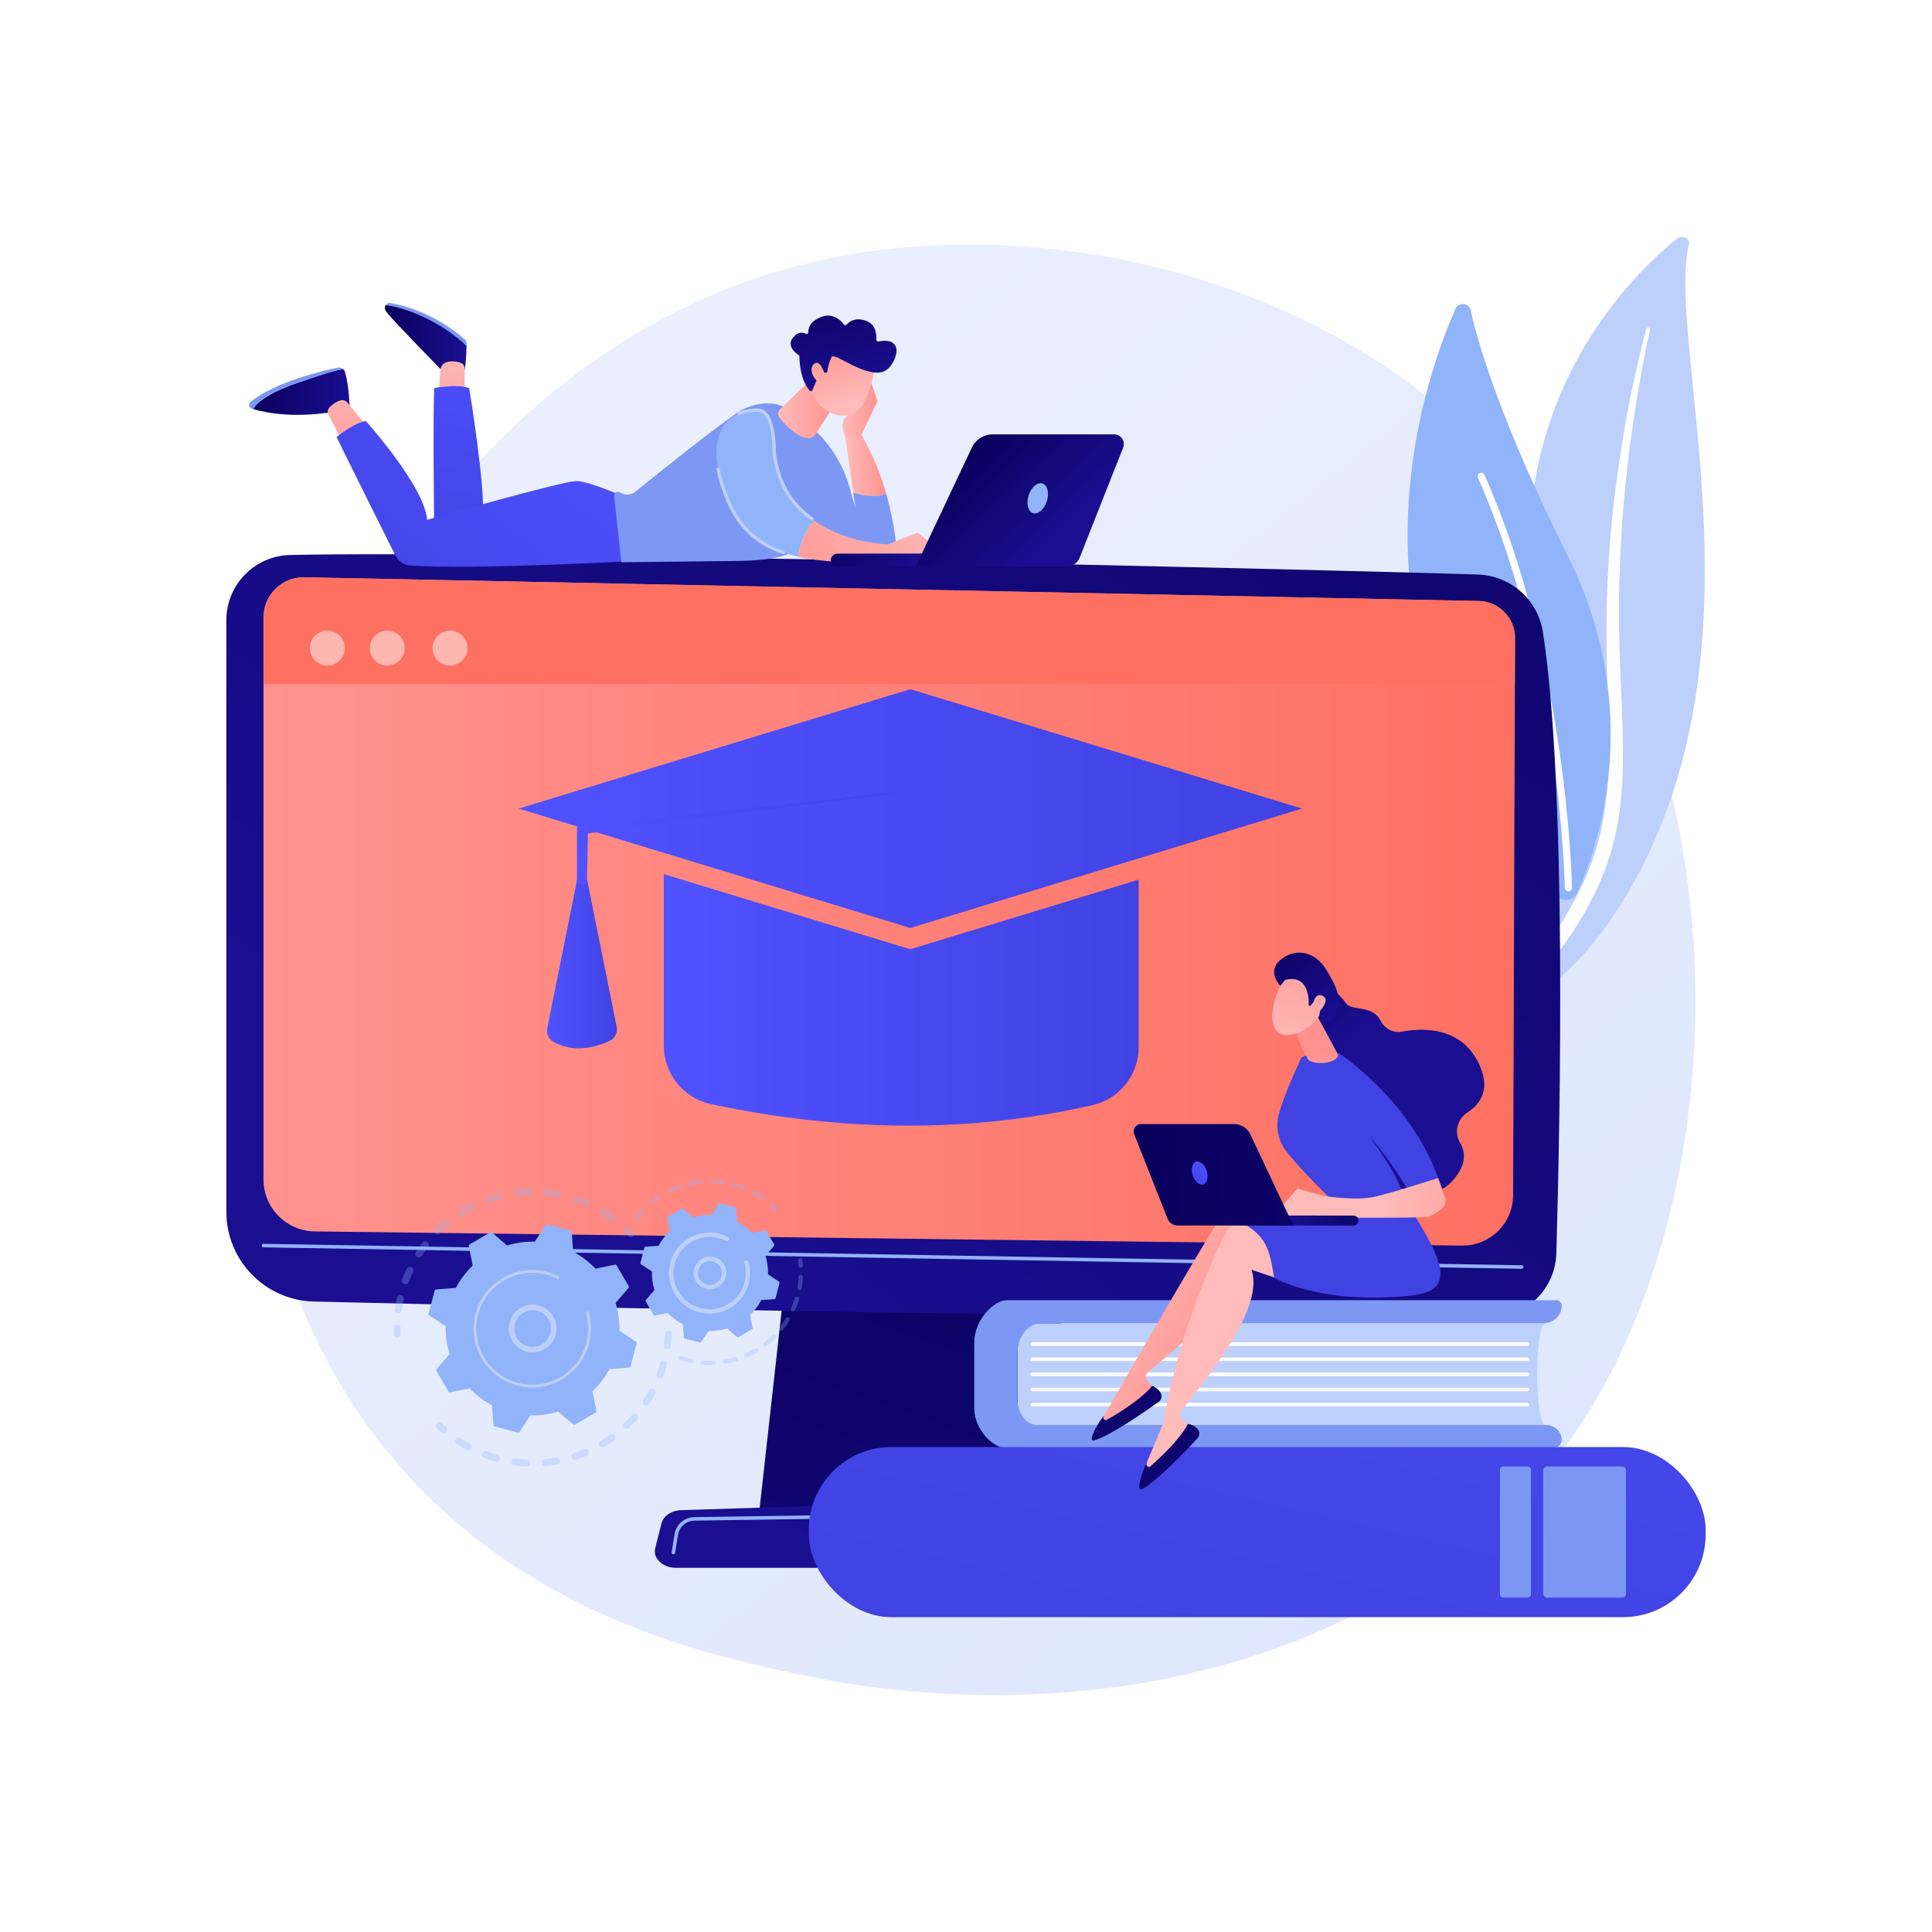 <?xml version="1.0" encoding="UTF-8"?> <svg xmlns="http://www.w3.org/2000/svg" xmlns:xlink="http://www.w3.org/1999/xlink" viewBox="0 0 500 500"> <defs> <style> .cls-1 { fill: url(#linear-gradient-38); } .cls-1, .cls-2, .cls-3, .cls-4, .cls-5, .cls-6, .cls-7, .cls-8, .cls-9, .cls-10, .cls-11, .cls-12, .cls-13, .cls-14, .cls-15, .cls-16, .cls-17, .cls-18, .cls-19, .cls-20, .cls-21, .cls-22, .cls-23, .cls-24, .cls-25, .cls-26, .cls-27, .cls-28, .cls-29, .cls-30, .cls-31, .cls-32, .cls-33, .cls-34, .cls-35, .cls-36, .cls-37, .cls-38, .cls-39, .cls-40, .cls-41, .cls-42, .cls-43, .cls-44, .cls-45, .cls-46, .cls-47, .cls-48 { stroke-width: 0px; } .cls-2 { fill: url(#linear-gradient-12); } .cls-3 { opacity: .49; } .cls-3, .cls-25, .cls-34 { fill: #fff; } .cls-4 { fill: url(#linear-gradient-17); } .cls-5 { fill: url(#linear-gradient-19); } .cls-6 { fill: url(#linear-gradient-33); } .cls-7 { fill: url(#linear-gradient); } .cls-8 { fill: url(#linear-gradient-21); } .cls-9 { fill: url(#linear-gradient-6); } .cls-10 { fill: #7d97f4; } .cls-11 { fill: #bdd0fb; } .cls-49 { isolation: isolate; } .cls-12 { fill: url(#linear-gradient-42); } .cls-13 { fill: url(#linear-gradient-15); } .cls-14 { fill: url(#linear-gradient-11); } .cls-15 { fill: url(#linear-gradient-5); } .cls-16 { fill: url(#linear-gradient-31); } .cls-17 { fill: url(#linear-gradient-34); } .cls-18 { fill: url(#linear-gradient-41); } .cls-19 { fill: url(#linear-gradient-40); } .cls-20 { fill: url(#linear-gradient-13); } .cls-21 { fill: url(#linear-gradient-23); } .cls-22 { fill: url(#linear-gradient-25); } .cls-23 { fill: url(#linear-gradient-16); } .cls-24 { fill: url(#linear-gradient-22); } .cls-26 { fill: url(#linear-gradient-35); } .cls-50 { opacity: .3; } .cls-27 { fill: url(#linear-gradient-32); } .cls-28 { fill: url(#linear-gradient-20); } .cls-29 { fill: url(#linear-gradient-14); } .cls-30 { fill: url(#linear-gradient-2); } .cls-31 { fill: url(#linear-gradient-7); } .cls-32 { fill: url(#linear-gradient-39); } .cls-33 { fill: url(#linear-gradient-3); } .cls-34 { mix-blend-mode: soft-light; } .cls-35 { fill: url(#linear-gradient-9); } .cls-36 { fill: url(#linear-gradient-27); } .cls-37 { fill: url(#linear-gradient-36); } .cls-38 { fill: url(#linear-gradient-8); } .cls-39 { fill: url(#linear-gradient-24); } .cls-40 { fill: url(#linear-gradient-26); } .cls-41 { fill: url(#linear-gradient-18); } .cls-42 { fill: url(#linear-gradient-30); } .cls-43 { fill: url(#linear-gradient-29); } .cls-44 { fill: #91b3fa; } .cls-45 { fill: url(#linear-gradient-28); } .cls-46 { fill: url(#linear-gradient-10); } .cls-47 { fill: url(#linear-gradient-4); } .cls-48 { fill: url(#linear-gradient-37); } </style> <linearGradient id="linear-gradient" x1="487.35" y1="549.47" x2="153.32" y2="134.64" gradientUnits="userSpaceOnUse"> <stop offset="0" stop-color="#dae3fe"></stop> <stop offset="1" stop-color="#e9effd"></stop> </linearGradient> <linearGradient id="linear-gradient-2" x1="268.62" y1="286.8" x2="161.45" y2="591.68" gradientUnits="userSpaceOnUse"> <stop offset="0" stop-color="#09005d"></stop> <stop offset="1" stop-color="#1a0f91"></stop> </linearGradient> <linearGradient id="linear-gradient-3" x1="425.58" y1="-26.09" x2="163.2" y2="335.15" xlink:href="#linear-gradient-2"></linearGradient> <linearGradient id="linear-gradient-4" x1="68.19" y1="235.87" x2="392.08" y2="235.87" gradientUnits="userSpaceOnUse"> <stop offset="0" stop-color="#ff928e"></stop> <stop offset="1" stop-color="#fe7062"></stop> </linearGradient> <linearGradient id="linear-gradient-5" x1="297.87" y1="252.04" x2="233.19" y2="412.8" xlink:href="#linear-gradient-2"></linearGradient> <linearGradient id="linear-gradient-6" x1="282.85" y1="-30.45" x2="244.05" y2="115.52" xlink:href="#linear-gradient-4"></linearGradient> <linearGradient id="linear-gradient-7" x1="377.49" y1="169.6" x2="317.82" y2="429.35" gradientTransform="translate(650.74 793) rotate(-180)" gradientUnits="userSpaceOnUse"> <stop offset="0" stop-color="#4f52ff"></stop> <stop offset="1" stop-color="#4042e2"></stop> </linearGradient> <linearGradient id="linear-gradient-8" x1="11665.11" y1="324.72" x2="11620.36" y2="350.26" gradientTransform="translate(11944.03) rotate(-180) scale(1 -1)" gradientUnits="userSpaceOnUse"> <stop offset="0" stop-color="#febbba"></stop> <stop offset="1" stop-color="#ff928e"></stop> </linearGradient> <linearGradient id="linear-gradient-9" x1="-5075.98" y1="-3540.91" x2="-5079.42" y2="-3488.24" gradientTransform="translate(6402.2 1288.35) rotate(-26.18)" xlink:href="#linear-gradient-2"></linearGradient> <linearGradient id="linear-gradient-10" x1="11660.78" y1="331.09" x2="11813.89" y2="235.25" xlink:href="#linear-gradient-8"></linearGradient> <linearGradient id="linear-gradient-11" x1="-3995.75" y1="-5012.62" x2="-3999.19" y2="-4959.95" gradientTransform="translate(6523.47 1868.26) rotate(-37.86)" xlink:href="#linear-gradient-2"></linearGradient> <linearGradient id="linear-gradient-12" x1="3326.95" y1="1664.46" x2="3371.29" y2="1529.57" gradientTransform="translate(4112.33) rotate(-180) scale(1 -1)" xlink:href="#linear-gradient-7"></linearGradient> <linearGradient id="linear-gradient-13" x1="-8520.94" y1="-261" x2="-8504.76" y2="-220.4" gradientTransform="translate(8456.5 -2315.01) rotate(-19.17)" xlink:href="#linear-gradient-2"></linearGradient> <linearGradient id="linear-gradient-14" x1="437.58" y1="144.24" x2="386.77" y2="232.93" gradientTransform="matrix(1,0,0,1,0,0)" xlink:href="#linear-gradient-7"></linearGradient> <linearGradient id="linear-gradient-15" x1="-6400.27" y1="310" x2="-6355.7" y2="310" gradientTransform="translate(6757.57)" xlink:href="#linear-gradient-8"></linearGradient> <linearGradient id="linear-gradient-16" x1="-8196.04" y1="-285.46" x2="-8193.86" y2="-301.4" gradientTransform="translate(8534.34 -14.24) rotate(-4.11)" xlink:href="#linear-gradient-8"></linearGradient> <linearGradient id="linear-gradient-17" x1="-9943.01" y1="-2064.16" x2="-9922.5" y2="-2100.68" gradientTransform="translate(10473.7 -245.28) rotate(-14.66)" xlink:href="#linear-gradient-8"></linearGradient> <linearGradient id="linear-gradient-18" x1="-9938.6" y1="-2095.96" x2="-9928.34" y2="-2070.23" gradientTransform="translate(10473.7 -245.28) rotate(-14.66)" xlink:href="#linear-gradient-2"></linearGradient> <linearGradient id="linear-gradient-19" x1="-9938.65" y1="-2061.71" x2="-9918.13" y2="-2098.22" gradientTransform="translate(10473.7 -245.28) rotate(-14.66)" xlink:href="#linear-gradient-8"></linearGradient> <linearGradient id="linear-gradient-20" x1="-6452.23" y1="127.14" x2="-6475.55" y2="133.53" gradientTransform="translate(6793.46 -136.25) rotate(-2.83)" xlink:href="#linear-gradient-2"></linearGradient> <linearGradient id="linear-gradient-21" x1="5088.27" y1="305.73" x2="5298" y2="288.09" gradientTransform="translate(-4793.54)" xlink:href="#linear-gradient-2"></linearGradient> <linearGradient id="linear-gradient-22" x1="-6443.88" y1="298.78" x2="-6451.39" y2="310.08" gradientTransform="translate(6757.57)" xlink:href="#linear-gradient-7"></linearGradient> <linearGradient id="linear-gradient-23" x1="99.59" y1="87.72" x2="120.75" y2="87.72" xlink:href="#linear-gradient-2"></linearGradient> <linearGradient id="linear-gradient-24" x1="115.24" y1="88.16" x2="120.76" y2="125.95" gradientTransform="matrix(1,0,0,1,0,0)" xlink:href="#linear-gradient-8"></linearGradient> <linearGradient id="linear-gradient-25" x1="65.54" y1="101.42" x2="90.49" y2="101.42" xlink:href="#linear-gradient-2"></linearGradient> <linearGradient id="linear-gradient-26" x1="87.4" y1="92.22" x2="92.93" y2="130.02" gradientTransform="matrix(1,0,0,1,0,0)" xlink:href="#linear-gradient-8"></linearGradient> <linearGradient id="linear-gradient-27" x1="127.05" y1="70.12" x2="111.64" y2="156.76" gradientTransform="matrix(1,0,0,1,0,0)" xlink:href="#linear-gradient-7"></linearGradient> <linearGradient id="linear-gradient-28" x1="151.35" y1="97.5" x2="94.07" y2="167.72" gradientTransform="matrix(1,0,0,1,0,0)" xlink:href="#linear-gradient-7"></linearGradient> <linearGradient id="linear-gradient-29" x1="218.04" y1="105.96" x2="227.09" y2="105.96" gradientTransform="matrix(1,0,0,1,0,0)" xlink:href="#linear-gradient-8"></linearGradient> <linearGradient id="linear-gradient-30" x1="218.78" y1="120.44" x2="229.34" y2="120.44" gradientTransform="matrix(1,0,0,1,0,0)" xlink:href="#linear-gradient-8"></linearGradient> <linearGradient id="linear-gradient-31" x1="201.36" y1="105.2" x2="216.04" y2="105.2" gradientTransform="matrix(1,0,0,1,0,0)" xlink:href="#linear-gradient-8"></linearGradient> <linearGradient id="linear-gradient-32" x1="248.44" y1="134.51" x2="209.08" y2="167.21" gradientTransform="matrix(1,0,0,1,0,0)" xlink:href="#linear-gradient-8"></linearGradient> <linearGradient id="linear-gradient-33" x1="220.02" y1="104.29" x2="214.78" y2="87.02" gradientTransform="matrix(1,0,0,1,0,0)" xlink:href="#linear-gradient-8"></linearGradient> <linearGradient id="linear-gradient-34" x1="215.3" y1="72.57" x2="220.16" y2="100.34" xlink:href="#linear-gradient-2"></linearGradient> <linearGradient id="linear-gradient-35" x1="214.6" y1="105.93" x2="209.36" y2="88.66" gradientTransform="matrix(1,0,0,1,0,0)" xlink:href="#linear-gradient-8"></linearGradient> <linearGradient id="linear-gradient-36" x1="240.01" y1="124.37" x2="200.65" y2="157.08" gradientTransform="matrix(1,0,0,1,0,0)" xlink:href="#linear-gradient-8"></linearGradient> <linearGradient id="linear-gradient-37" x1="-9277.86" y1="-185.66" x2="-9308.25" y2="-177.33" gradientTransform="translate(-9065.68 -136.25) rotate(-177.17) scale(1 -1)" xlink:href="#linear-gradient-2"></linearGradient> <linearGradient id="linear-gradient-38" x1="-9281.14" y1="117" x2="-9302.71" y2="139.8" gradientTransform="translate(-9029.79) rotate(-180) scale(1 -1)" xlink:href="#linear-gradient-2"></linearGradient> <linearGradient id="linear-gradient-39" x1="134.23" y1="209.26" x2="336.97" y2="209.26" gradientTransform="matrix(1,0,0,1,0,0)" xlink:href="#linear-gradient-7"></linearGradient> <linearGradient id="linear-gradient-40" x1="171.8" y1="258.77" x2="294.7" y2="258.77" gradientTransform="matrix(1,0,0,1,0,0)" xlink:href="#linear-gradient-7"></linearGradient> <linearGradient id="linear-gradient-41" x1="141.56" y1="246.27" x2="159.67" y2="246.27" gradientTransform="matrix(1,0,0,1,0,0)" xlink:href="#linear-gradient-7"></linearGradient> <linearGradient id="linear-gradient-42" x1="149.34" y1="216.75" x2="235.6" y2="216.75" gradientTransform="matrix(1,0,0,1,0,0)" xlink:href="#linear-gradient-7"></linearGradient> </defs> <g class="cls-49"> <g id="Background"> <rect class="cls-25" width="500" height="500"></rect> </g> <g id="Illustration"> <g> <path class="cls-7" d="m395.46,385.88c-7.67,8.08-14.93,13.29-20.67,17.4-67.42,48.38-147.2,34.27-164.15,30.83-25.04-5.09-73.43-14.91-108.42-56.06-52.94-62.25-44.69-160.33-3.63-225.07,7.51-11.84,47.18-77.57,127.82-88.11,48.8-6.38,105.69,6.49,146.88,41,86.47,72.45,80.32,218.8,22.17,280.01Z"></path> <g> <path class="cls-11" d="m437.08,63.22c.36-1.51-1.77-2.52-3.08-1.46-13.24,10.73-45.04,42.88-37.11,99.05,9.94,70.48-7.06,96.19-28.22,111.88,0,0,29.06-7.38,47.35-33.47,44.89-64.07,14.74-149.09,21.06-175.99Z"></path> <path class="cls-34" d="m427.01,85.23c-1.66,7.85-3.13,15.72-4.27,23.62-1.19,7.9-2.1,15.82-2.72,23.76-.59,7.94-1,15.89-1.03,23.84-.07,7.95.27,15.9.63,23.87.31,7.97.68,16,.1,24.09-.57,8.07-2.27,16.21-5.64,23.85-.84,1.9-1.73,3.8-2.74,5.63-.97,1.85-2.03,3.66-3.13,5.46-2.22,3.58-4.72,7.04-7.51,10.33-5.59,6.56-12.34,12.38-19.77,17.3-.78.52-1.9.39-2.5-.28-.59-.66-.46-1.61.29-2.13h0c1.77-1.25,3.52-2.5,5.2-3.82.85-.65,1.67-1.33,2.5-2,.8-.69,1.63-1.36,2.41-2.07,3.16-2.81,6.08-5.81,8.73-8.97,5.33-6.31,9.61-13.34,12.84-20.62,1.57-3.66,2.83-7.41,3.74-11.24.91-3.83,1.49-7.72,1.81-11.64.64-7.85.35-15.8.1-23.78-.23-7.98-.41-15.99-.2-24.01.09-4.01.27-8.01.53-12.01.12-2,.28-4,.43-5.99.18-2,.37-3.99.58-5.98.86-7.97,2-15.92,3.43-23.82,1.47-7.9,3.19-15.76,5.25-23.55.06-.22.32-.36.57-.31.25.05.41.26.36.48Z"></path> </g> <g> <path class="cls-44" d="m402.79,231.91c1.62,1.72,4.48,1.23,5.45-.93,5.39-11.89,17.58-46.9-2.56-87.22-17-34.05-22.99-54.14-25.07-63.44-.44-1.97-3.14-2.23-3.95-.38-8.98,20.35-32.69,89.58,26.12,151.98Z"></path> <path class="cls-34" d="m405.74,230.66c.06.01.12.02.18.01.51,0,.92-.43.91-.94,0-.58-1.13-58.39-22.64-106.81-.21-.47-.75-.68-1.22-.47-.47.21-.68.75-.47,1.22,21.34,48.07,22.47,105.51,22.48,106.08,0,.45.33.82.76.9Z"></path> </g> <g> <g> <polygon class="cls-30" points="203.85 325.22 196.4 392.07 282.88 392.07 271.61 325.22 203.85 325.22"></polygon> <path class="cls-33" d="m58.58,160.51v153.11c0,12.6,10.04,22.89,22.63,23.22,55.92,1.44,251.51,4.94,304.74,4.15,9.15-.13,16.56-7.46,16.83-16.6,1.03-35.57,2.69-121.1-3.48-160.81-1.3-8.36-8.36-14.62-16.82-14.89-46.86-1.5-254.19-6.26-307.4-5.06-9.18.21-16.5,7.7-16.5,16.88Z"></path> <path class="cls-47" d="m68.19,159.77v145.46c0,7.35,5.9,13.35,13.26,13.46l296.85,3.67c7.29.11,13.27-5.76,13.29-13.05l.5-144.16c.02-5.21-4.13-9.48-9.35-9.61l-303.92-6.14c-5.83-.14-10.63,4.54-10.63,10.37Z"></path> <path class="cls-44" d="m393.82,328.36h0l-325.63-5.55c-.25,0-.45-.21-.45-.46,0-.25.21-.45.46-.45h0l325.63,5.55c.25,0,.45.21.45.46,0,.25-.21.45-.46.45Z"></path> <path class="cls-15" d="m301.5,405.75h-126.57c-3.44,0-6.02-2.45-5.36-5.08l1.62-6.42c.49-1.93,2.61-3.35,5.14-3.43l122.02-3.81c2.64-.08,4.97,1.32,5.55,3.32l2.93,10.23c.76,2.66-1.83,5.18-5.33,5.18Z"></path> <path class="cls-25" d="m243.07,392.6c-.25,0-.45-.2-.46-.45,0-.25.2-.46.45-.46l5.23-.08c.25,0,.46.2.46.45,0,.25-.2.46-.45.46l-5.23.08h0Z"></path> <path class="cls-44" d="m174.27,402.25s-.05,0-.07,0c-.25-.04-.42-.27-.38-.52l.75-4.67c.4-2.53,2.56-4.4,5.12-4.43l55.46-.81c.23,0,.46.2.46.45,0,.25-.2.46-.45.46l-55.46.81c-2.12.03-3.9,1.57-4.23,3.67l-.75,4.67c-.04.22-.23.38-.45.38Z"></path> <path class="cls-9" d="m392.04,177.03l.04-11.88c.02-5.21-4.13-9.48-9.35-9.61l-303.86-6.14c-5.83-.14-10.57,4.54-10.57,10.37v17.26h323.73Z"></path> </g> <g> <circle class="cls-3" cx="84.72" cy="167.73" r="4.52"></circle> <circle class="cls-3" cx="100.23" cy="167.73" r="4.52"></circle> <circle class="cls-3" cx="116.46" cy="167.73" r="4.52"></circle> </g> </g> <g> <g> <g> <path class="cls-11" d="m400.03,368.81h-136.68s0-26.35,0-26.35h136.68c-2.93,0-2.93,26.35,0,26.35Z"></path> <path class="cls-10" d="m263.34,362.21v-12.06c0-4.25,2.7-7.7,6.03-7.7h130.07c2.62,0,4.74-2.05,4.74-4.57,0-.77-.65-1.39-1.44-1.39h-142.16c-3.26,0-8.44,4.94-8.44,11.03v16.84c0,5.74,5.03,10.4,8.1,10.4h141.75c1.21,0,2.19-.94,2.19-2.11,0-2.13-1.79-3.85-4-3.85h-131.69c-2.85,0-5.17-2.95-5.17-6.59Z"></path> </g> <path class="cls-25" d="m395.3,348.32h-128.16c-.26,0-.46-.21-.46-.46s.21-.46.46-.46h128.16c.26,0,.46.21.46.46s-.21.46-.46.46Z"></path> <path class="cls-25" d="m395.3,352.23h-128.16c-.26,0-.46-.21-.46-.46s.21-.46.46-.46h128.16c.26,0,.46.21.46.46s-.21.46-.46.46Z"></path> <path class="cls-25" d="m395.3,356.15h-128.16c-.26,0-.46-.21-.46-.46s.21-.46.46-.46h128.16c.26,0,.46.21.46.46s-.21.46-.46.46Z"></path> <path class="cls-25" d="m395.3,360.06h-128.16c-.26,0-.46-.21-.46-.46s.21-.46.46-.46h128.16c.26,0,.46.21.46.46s-.21.46-.46.46Z"></path> <path class="cls-25" d="m395.3,363.97h-128.16c-.26,0-.46-.21-.46-.46s.21-.46.46-.46h128.16c.26,0,.46.21.46.46s-.21.46-.46.46Z"></path> </g> <g> <rect class="cls-31" x="209.32" y="374.48" width="232.1" height="44.03" rx="21.39" ry="21.39" transform="translate(650.74 793) rotate(180)"></rect> <rect class="cls-10" x="399.37" y="379.54" width="21.43" height="33.91" rx=".98" ry=".98"></rect> <rect class="cls-10" x="388.18" y="379.54" width="8.04" height="33.91" rx=".79" ry=".79"></rect> </g> </g> <g> <path class="cls-38" d="m285.72,366.36c.05-.02,28.44-49.73,32.27-54.4.65-.79,1.64-1.19,2.65-1.07l7.92.94,9.31,20.13-15.51-9.03c1.53,10.61-18.38,26.38-25.22,32.13-.69.58-.75,1.63-.12,2.29l2.73,2.85c-4.48,4.54-9.64,7.45-15.48,8.8l1.44-2.65Z"></path> <path class="cls-35" d="m298.18,358.67s1.74.56,2.33,2.11c.28.74-.02,1.58-.67,2.04-2.87,2.05-12.32,8.68-16.68,9.98-.36.11-.7-.22-.62-.58.22-1.01.95-3.04,3.28-6l-.21.42c-.26.54.32,1.09.84.8,2.92-1.65,8.86-5.25,11.73-8.78Z"></path> <path class="cls-46" d="m296.77,378.56s4.31-10.29,4.35-10.32c3.9-23.77,13.43-44.13,16.24-49.49.47-.9,1.37-1.5,2.38-1.58l7.95-.68,13.19,17.83-17.01-5.71c3.65,10.08-12.67,29.55-18.19,36.57-.56.71-.4,1.75.34,2.26l3.25,2.24c-3.47,5.35-7.94,9.25-13.37,11.75l.87-2.89Z"></path> <path class="cls-14" d="m307.42,368.51s1.82.2,2.71,1.6c.43.67.3,1.55-.24,2.14-2.39,2.59-10.31,11-14.32,13.15-.33.18-.73-.07-.72-.44.01-1.04.31-3.17,2-6.54l-.12.46c-.15.58.53,1.01.98.61,2.52-2.2,7.61-6.94,9.71-10.97Z"></path> <path class="cls-2" d="m364.91,312.74s7.19,10.7,7.78,15.58c.59,4.88-1.99,6.57-9.52,7.19-22.4,1.85-33.44-4.86-33.44-4.86-1.53-9.77-2.62-12.25-15.42-17.57,0,0,16.19,1.29,19.44.02,3.26-1.26,31.15-.36,31.15-.36Z"></path> <g> <path class="cls-20" d="m333.21,257.75s7.37-8.72,15.2,1.98c1.42,1.94,6.87.34,8.86,4.39,1.03,2.09,3.26,3.28,5.55,2.86,5.71-1.05,15.06-1.14,19.67,7.81,3.52,6.84.8,10.84-2.72,13.12-2.58,1.68-3.51,5.08-1.94,7.73,1.5,2.55,1.78,5.99-2.09,10.14-8.67,9.3-25.84-5.9-25.84-5.9l-13.63-32.21-3.05-9.91Z"></path> <path class="cls-29" d="m345.46,311.32s-8.37-7.97-12.5-13.26c-2.23-2.85-2.93-6.61-1.9-10.09,1.88-6.34,5.23-12.91,5.53-13.93.47-1.57,9.86-1.5,9.86-1.5,0,0,18.48,11.99,25.74,32.31l-8.15,2.54s-4.82-8.09-9.59-13.24c0,0,8.25,10.9,8.54,15.36l-17.53,1.81Z"></path> <path class="cls-13" d="m329.51,314.47l6.29-6.85,7.27,1.96s8.47,1.31,13.32,0l4.85-1.31,10.96-3.41,1.72,4.86c.44,1.23,0,2.61-1.07,3.36-.95.67-2.06,1.41-2.77,1.72-1.44.63-33.24.2-33.24.2l-7.33-.54Z"></path> <path class="cls-23" d="m340,261.26l6.31,11.74c-.42,2.56-6.87,2.63-7.87,1.1-.1-.16-.16-.34-.2-.52l-3.78-7.84c-.16-.76,1.93-3.34,2.62-3.71l2.51-1.34c.97-.51-3.06-.55.4.56Z"></path> <g> <path class="cls-4" d="m333.82,252.11s-3.19,2.46-4.28,8.28c-1.08,5.83,1.37,7.74,3.74,7.47,2.38-.27,5.79-1.22,8.53-5.52,2.75-4.3-3.8-13.26-8-10.24Z"></path> <path class="cls-41" d="m338.66,260.22s.72-8.3-6.03-6.63l-1.29,1.52s-3.57-3.56-.04-6.63c3.53-3.07,8.7-2.65,11.86,2.36,3.15,5.01,4.4,8.59,2.22,11.95-2.19,3.36-4.14.71-4.14.71,0,0,.92-2.85-.05-3.99-.98-1.14-2.03.82-2.03.82l-.48-.11Z"></path> <path class="cls-5" d="m339.64,260.87s.35-4.27,2.58-3.19c2.23,1.08-.54,4-1.66,5l-.92-1.82Z"></path> </g> </g> <g> <path class="cls-28" d="m350.34,317.18s-.04,0-.07,0l-28.94-.03c-.72,0-1.29-.58-1.29-1.3,0-.72.58-1.31,1.3-1.29l28.94.03c.72,0,1.29.58,1.29,1.3,0,.69-.55,1.26-1.23,1.29Z"></path> <path class="cls-8" d="m295.31,290.9h24.1c1.78,0,3.4,1.03,4.16,2.63l11.14,23.63h-29.95c-1.15,0-2.18-.7-2.6-1.77l-8.64-21.86c-.5-1.26.43-2.63,1.79-2.63Z"></path> <path class="cls-24" d="m312.29,303.01c.52,1.62.14,3.2-.86,3.52-1,.32-2.23-.73-2.75-2.36-.52-1.62-.14-3.2.86-3.52,1-.32,2.23.73,2.75,2.36Z"></path> </g> </g> <g> <g> <path class="cls-10" d="m120.75,89.53c0-.2.01-.37.02-.53.01-.44-.16-.86-.49-1.15-1.91-1.72-9.06-7.6-19.17-9.43-.54-.1-1.02.15-1.28.54.84.1,1.97.32,3.49.72,5,1.31,12.26,4.81,17.43,9.86Z"></path> <path class="cls-21" d="m103.31,79.67c-1.52-.4-2.65-.61-3.49-.72-.27.39-.32.93-.03,1.4.16.27.37.56.61.87,1.58,1.98,14.37,15.1,14.37,15.1,0,0,4.06.5,5.3-.22.4-.23.6-4.45.68-6.57-5.17-5.05-12.44-8.54-17.43-9.86Z"></path> </g> <path class="cls-39" d="m120.26,103.16v-7.81c0-.66-.42-1.26-1.05-1.46-.97-.31-2.46-.6-3.82-.09-.8.3-1.33,1.05-1.4,1.9l-.58,7.3,6.85.17Z"></path> <g> <path class="cls-22" d="m89.27,96.24c-.09-.31-.27-.57-.51-.76-1.64.32-5.06,1.23-12.05,3.7-8.11,2.86-10.49,5.37-11.17,6.7,3.48,1.02,11.38,2.57,22.71.36l2.24-1.05s-.16-5.46-1.22-8.95Z"></path> <path class="cls-10" d="m76.71,99.18c7-2.47,10.41-3.37,12.05-3.7-.36-.3-.85-.44-1.34-.34-4.03.84-16.2,3.7-22.57,8.86-.64.52-.45,1.53.33,1.77.11.03.23.07.35.1.68-1.34,3.06-3.84,11.17-6.7Z"></path> </g> <path class="cls-40" d="m94.68,109.91l-4.77-5.71c-.46-.56-1.22-.78-1.91-.55-.76.25-1.78.77-2.76,1.83-.46.5-.55,1.23-.24,1.84l3.47,6.72,6.2-4.13Z"></path> <path class="cls-36" d="m112.37,100.43s5.82-1.12,9.05,0c0,0,4.26,25.54,3.52,33.75l-12.57,2.56s-.36-28.78,0-36.31Z"></path> <path class="cls-45" d="m163.97,145.19s-41.11,2.31-57.8,1.16c-1.63-.11-3.08-1.08-3.82-2.55-3.58-7.16-14.3-28.65-15.24-30.7,0,0,4.36-3.64,7.57-4.14,0,0,15.23,16.94,15.86,25.58,0,0,35.26-10.14,38.75-10.05,3.48.1,14.16,4.86,14.16,4.86l.51,15.83Z"></path> <path class="cls-43" d="m218.78,113.14s-1.51-3.14-.2-4.79c1.31-1.66,6.03-6.78,6.03-6.78l.55-3.54,1.94,5.77-4.16,8.7s-2.44,2.63-4.15.64Z"></path> <path class="cls-42" d="m229.34,127.73c-1.52-5.35-3.62-10.45-6.41-15.23l-4.15.64,2.05,14.39c1.57.47,5.84,1.55,8.52.2Z"></path> <path class="cls-10" d="m232.03,141.74c-.53-4.84-1.41-9.52-2.69-14.02-2.67,1.36-6.95.28-8.52-.2l.59,4.13-1.57-5.57c-1.91-6.77-5.99-12.73-11.6-16.97l-3.91-2.96c-3.84-2.91-9.98-1.9-13.9.9-8.7,6.22-21.61,16.64-26.01,20.22-.95.77-2.25.94-3.36.45l-.74-.33c-.7-.31-1.46.25-1.38,1.01l1.87,17.11,29.88-.34c3.58,0,13.96-.37,15.61-3.55l2.76-6.78c6.47,5.51,14.78,9.29,19.23,10.39,2.05.51,3.97-1.28,3.73-3.5Z"></path> <path class="cls-16" d="m211.05,96.99l-9.18,8.92c-.61.59-.67,1.57-.12,2.22,2.83,3.38,5.26,5.15,7.29,5.28.86.06,1.67-.4,2.13-1.12l4.88-7.7-4.99-7.6Z"></path> <polygon class="cls-27" points="229.58 140.96 237.49 137.88 246.67 145.19 230.22 145.25 229.58 140.96"></polygon> <g> <path class="cls-6" d="m226.45,94.93s-1.25,8.81-4.64,11.52c-3.39,2.71-9.98.67-12.21-5.97l4.44-11.36,12.41,5.81Z"></path> <path class="cls-17" d="m213.54,96.47c.26.08.53-.08.57-.35.12-.81.43-2.42,1.04-3.52,0,0-.32-1.16,2.92.59,3.25,1.75,8.12,4.31,10.99,2.78,2.8-1.49,5.63-8.99-1.76-7.6-.28.05-.54-.17-.52-.46.09-1.23-.03-4.07-2.9-4.98-2.69-.85-4.16.36-4.76,1.09-.18.22-.51.21-.68-.01-.8-1.05-2.99-3.29-6.21-1.87-2.65,1.17-3.06,2.8-3.02,3.82.01.33-.32.55-.62.41-.81-.37-2.12-.57-3.37,1-1.73,2.17.74,4.04,1.48,4.54.12.08.2.21.2.36,0,1.13.18,6.04,2.64,8.81.21.24.61.17.73-.13l1.9-4.52c.09-.21.32-.32.54-.25l.82.27Z"></path> <path class="cls-26" d="m213.58,97.38s-1.16-4.72-2.92-3.18c-1.76,1.53.46,4.9,2.47,5.54l.44-2.36Z"></path> </g> <path class="cls-44" d="m200.35,117.28s.35-10.91-4.13-11.13c-5.57-.27-14.51,3.76-9.19,19.75,2.94,8.83,7.38,15.39,19.55,18.17.59-4.48,2.62-7.6,4.12-9.36-4.96-3.49-9.16-8.94-10.36-17.43Z"></path> <path class="cls-11" d="m210.15,134.74c-.09,0-.17-.03-.25-.08-5.71-4.02-8.88-9.53-9.98-17.32,0-.02,0-.05,0-.07.09-2.92-.39-10.52-3.71-10.68-1.61-.08-3.29.22-4.75.85-.22.1-.48,0-.57-.23-.1-.22,0-.48.23-.57,1.57-.68,3.4-1.01,5.13-.92,4.76.23,4.57,10.7,4.54,11.54,1.07,7.52,4.12,12.83,9.61,16.7.2.14.24.41.11.61-.08.12-.22.18-.36.18Z"></path> <path class="cls-11" d="m202.71,143.41s-.1,0-.14-.02c-10.1-3.49-13.63-10.4-15.95-17.34-.52-1.57-.93-3.09-1.2-4.51-.05-.24.11-.47.35-.51.24-.05.47.11.51.35.27,1.38.66,2.86,1.17,4.4,2.24,6.74,5.66,13.43,15.4,16.8.23.08.35.33.27.55-.06.18-.23.29-.41.29Z"></path> <path class="cls-37" d="m231.82,145.19l-.02-4.23s-11.86.26-21.09-6.24c-1.5,1.76-3.53,4.88-4.12,9.36,6.16,1.41,14.3,1.84,25.23,1.12Z"></path> <g> <path class="cls-48" d="m216.62,146.66s.06,0,.09,0l37.73-.04c.93,0,1.69-.76,1.69-1.69,0-.93-.76-1.7-1.69-1.69l-37.73.04c-.93,0-1.69.76-1.69,1.69,0,.9.71,1.64,1.6,1.68Z"></path> <path class="cls-1" d="m288.35,112.41h-31.42c-2.32,0-4.43,1.34-5.42,3.43l-14.53,30.8h39.05c1.49,0,2.84-.91,3.38-2.3l11.26-28.5c.65-1.65-.56-3.43-2.33-3.43Z"></path> <path class="cls-44" d="m266.21,128.2c-.68,2.12-.18,4.17,1.12,4.59,1.3.42,2.91-.96,3.59-3.07.68-2.12.18-4.17-1.12-4.59-1.3-.42-2.91.96-3.59,3.07Z"></path> </g> </g> <g> <polygon class="cls-32" points="235.6 178.36 134.23 209.26 235.6 240.16 336.97 209.26 235.6 178.36"></polygon> <path class="cls-19" d="m235.6,245.67l-63.8-19.45v44.42c0,7.29,5.1,13.6,12.23,15.11,34.26,7.26,67.21,7.49,98.75.24,6.99-1.61,11.91-7.87,11.91-15.04v-43.3l-59.1,18.01Z"></path> <path class="cls-18" d="m157.71,269.42c-5.54,2.46-10.39,2.51-14.54.16-1.21-.69-1.82-2.11-1.54-3.48l9.02-44.86,8.95,44.52c.3,1.51-.48,3.03-1.89,3.66Z"></path> <polygon class="cls-12" points="235.6 204.68 149.34 213.85 149.34 228.82 151.89 228.82 152.16 215.7 235.6 204.68"></polygon> </g> <g> <g> <g class="cls-50"> <path class="cls-44" d="m173.11,344.37c.45.07.78.47.76.94-.05,1.02-.15,2.05-.29,3.06-.07.49-.52.84-1.01.77,0,0-.01,0-.02,0-.48-.08-.82-.52-.75-1.01.13-.96.22-1.94.27-2.91.02-.5.45-.88.95-.86.03,0,.06,0,.09,0Zm-1.27,7.75s.07.01.1.02c.48.13.76.63.63,1.11-.28.98-.59,1.97-.95,2.92-.17.47-.69.7-1.16.53-.47-.17-.7-.69-.53-1.16.34-.91.64-1.84.9-2.78.12-.44.56-.72,1.01-.65Zm-2.94,7.28c.1.02.2.05.29.1.44.24.6.78.36,1.22-.49.9-1.02,1.78-1.58,2.64-.27.42-.83.53-1.25.26-.42-.27-.53-.83-.26-1.25.53-.81,1.04-1.65,1.5-2.5.19-.34.57-.52.93-.46Zm-4.5,6.44c.16.03.32.1.46.21.37.33.41.9.08,1.27-.68.77-1.39,1.51-2.13,2.22-.36.34-.93.33-1.27-.03-.34-.36-.33-.93.03-1.27.7-.67,1.38-1.38,2.02-2.11.21-.24.52-.34.82-.29Zm-5.82,5.28c.23.04.45.16.59.36.29.4.2.97-.2,1.26-.83.6-1.69,1.16-2.57,1.69-.43.26-.98.12-1.24-.31-.26-.43-.12-.98.31-1.24.83-.5,1.65-1.04,2.44-1.61.2-.14.44-.19.67-.16Zm-6.84,3.86c.3.05.57.24.69.54.19.46-.02.99-.48,1.18-.94.4-1.91.76-2.88,1.08-.47.16-.98-.1-1.14-.58-.16-.47.1-.98.58-1.14.92-.3,1.84-.65,2.73-1.03.16-.07.33-.09.49-.06Zm-32.97-2.96c.12.02.24.06.36.14.81.53,1.65,1.03,2.51,1.5.44.24.6.78.37,1.22-.24.44-.78.6-1.22.37-.9-.49-1.79-1.02-2.64-1.58-.42-.27-.53-.83-.26-1.25.2-.31.55-.45.89-.4Zm25.45,5.21c.37.06.68.34.75.73.09.49-.24.96-.73,1.05-1,.18-2.03.32-3.04.41-.5.04-.93-.32-.98-.82-.05-.5.32-.93.82-.98.96-.09,1.94-.22,2.89-.39.1-.02.2-.02.3,0Zm-18.44-1.66c.06,0,.12.02.18.05.91.34,1.84.64,2.78.9.48.13.76.63.63,1.11-.13.48-.63.76-1.11.63-.98-.27-1.97-.59-2.92-.95-.47-.17-.7-.69-.53-1.16.15-.41.57-.64.98-.58Zm10.61,2.17c.45.07.78.47.76.93-.02.5-.45.88-.94.86-1.02-.05-2.05-.14-3.06-.28,0,0-.01,0-.02,0-.48-.08-.82-.52-.75-1.01.07-.49.52-.84,1.01-.77.96.13,1.94.22,2.91.26.03,0,.06,0,.1.01Z"></path> <path class="cls-44" d="m113.83,368.07c.18.03.34.11.48.24.34.32.68.64,1.04.95.37.33.41.9.08,1.27-.33.37-.9.41-1.27.08-.37-.32-.74-.66-1.09-1-.36-.34-.37-.91-.03-1.27.21-.22.51-.31.79-.27Z"></path> </g> <g class="cls-50"> <path class="cls-44" d="m102.94,342.84c.43.07.76.44.76.89,0,.46.01.94.04,1.4.02.5-.36.92-.86.94-.5.02-.92-.36-.94-.86-.02-.49-.03-.99-.04-1.48,0-.5.4-.9.9-.91.05,0,.1,0,.14.01Z"></path> <path class="cls-44" d="m143.41,307.97c.41.06.82.13,1.23.21.49.09.81.57.72,1.05-.09.49-.57.81-1.05.72-.95-.18-1.9-.32-2.84-.42-.5-.05-.85-.5-.8-.99.05-.5.5-.85.99-.8.58.06,1.18.14,1.76.23Zm5.83,1.42s.1.02.15.04c.95.32,1.9.68,2.82,1.08.46.2.67.73.47,1.18-.2.46-.73.67-1.18.47-.87-.38-1.78-.72-2.68-1.03-.47-.16-.73-.67-.57-1.14.14-.42.57-.67.99-.6Zm-12.33-1.82c.42.07.75.42.76.86.02.5-.37.91-.87.93-.95.03-1.92.1-2.86.21-.49.06-.94-.3-1-.79-.06-.49.3-.94.79-1,1-.12,2.01-.19,3.02-.22.06,0,.11,0,.17.01Zm19.35,5.07c.11.02.22.06.33.12.86.52,1.71,1.09,2.52,1.68.4.29.49.86.2,1.26-.29.4-.86.49-1.26.2-.77-.56-1.58-1.1-2.39-1.59-.43-.26-.56-.81-.3-1.24.2-.32.56-.48.91-.42Zm-26.99-3.98c.34.05.64.31.73.66.12.48-.16.97-.65,1.1-.92.24-1.85.52-2.75.84-.47.16-.98-.08-1.15-.55-.16-.47.08-.98.55-1.15.95-.33,1.92-.63,2.89-.88.12-.03.25-.04.36-.02Zm-7.22,2.75c.28.04.53.21.66.48.23.44.05.99-.39,1.21-.85.44-1.69.91-2.5,1.42-.42.26-.98.13-1.24-.29-.26-.42-.13-.98.29-1.24.85-.53,1.74-1.03,2.63-1.49.18-.09.37-.12.55-.09Zm-6.45,4.26c.21.03.41.14.55.31.32.38.27.95-.12,1.27-.74.61-1.45,1.26-2.13,1.93-.35.35-.93.34-1.27-.01-.35-.36-.34-.93.01-1.27.72-.7,1.47-1.39,2.24-2.03.21-.17.47-.24.72-.2Zm-5.37,5.56c.15.02.29.08.41.18.39.3.47.87.16,1.26-.58.76-1.14,1.55-1.66,2.35-.27.42-.83.54-1.25.27-.42-.27-.54-.83-.27-1.25.54-.84,1.13-1.68,1.75-2.47.21-.27.54-.39.85-.34Zm-4.02,6.61c.08.01.16.04.24.07.45.21.65.75.44,1.2-.4.86-.77,1.76-1.1,2.65-.17.47-.69.71-1.16.54-.47-.17-.71-.69-.54-1.16.35-.94.73-1.88,1.16-2.79.17-.37.57-.57.96-.51Zm-2.46,7.32s.04,0,.05.01c.49.11.79.59.69,1.07-.15.69-.28,1.39-.39,2.08-.04.25-.08.5-.11.75-.07.49-.52.84-1.01.77-.5-.06-.84-.52-.77-1.01.04-.26.07-.53.11-.79.11-.73.25-1.46.41-2.19.1-.47.55-.77,1.02-.7Z"></path> <path class="cls-44" d="m162.4,317.37c.18.03.35.11.49.24.35.34.7.69,1.04,1.05.34.36.33.93-.03,1.27-.36.34-.93.33-1.27-.03-.32-.34-.66-.67-.99-1-.36-.35-.37-.92-.02-1.27.21-.22.51-.31.79-.26Z"></path> </g> <g> <path class="cls-44" d="m159.59,327.51c-.09-.16-.27-.24-.45-.2l-5.03,1.01c-1.65-1.74-3.59-3.22-5.77-4.37l-.39-5.11c-.01-.18-.14-.33-.31-.38l-5.95-1.55c-.17-.05-.36.02-.46.17l-2.84,4.26c-2.46-.06-4.88.29-7.17.99l-3.89-3.34c-.14-.12-.33-.13-.49-.04l-5.31,3.11c-.16.09-.24.27-.2.45l1.01,5.03c-1.74,1.65-3.22,3.59-4.37,5.77l-5.11.39c-.18.01-.33.14-.38.31l-1.55,5.95c-.05.17.02.36.17.46l4.26,2.84c-.06,2.46.29,4.88.99,7.17l-3.34,3.89c-.12.14-.13.33-.04.49l3.11,5.31c.09.16.27.24.45.2l5.03-1.01c1.65,1.74,3.59,3.22,5.77,4.37l.39,5.11c.01.18.14.33.31.38l5.95,1.55c.17.05.36-.02.46-.17l2.84-4.26c2.46.06,4.88-.29,7.17-.99l3.89,3.34c.14.12.33.13.49.04l5.31-3.11c.16-.09.24-.27.2-.45l-1.01-5.03c1.74-1.65,3.22-3.59,4.37-5.77l5.11-.39c.18-.01.33-.14.38-.31l1.55-5.95c.05-.17-.02-.36-.17-.46l-4.26-2.84c.06-2.46-.29-4.88-.99-7.17l3.34-3.89c.12-.14.13-.33.04-.49l-3.11-5.31Z"></path> <path class="cls-11" d="m138.8,337.71c2.98.46,5.25,3.06,5.23,6.16-.03,3.41-2.82,6.16-6.23,6.13-1.65-.01-3.2-.67-4.36-1.85-1.16-1.18-1.79-2.73-1.77-4.39.03-3.41,2.82-6.16,6.23-6.13.31,0,.61.03.9.07Zm-1.69,10.79c.23.04.46.06.7.06,2.61.02,4.76-2.09,4.78-4.7.02-2.61-2.09-4.76-4.7-4.78-2.61-.02-4.76,2.09-4.78,4.7-.01,1.27.47,2.46,1.36,3.36.72.73,1.64,1.2,2.64,1.36Z"></path> <path class="cls-11" d="m140.05,328.87c.51.08,1.02.19,1.53.32h0c.16.04.32.09.48.13.78.23,1.54.52,2.27.87,0,0,.02,0,.03.01.03.01.06.03.08.04.05.03.11.05.16.08.14.07.22.23.19.38,0,.04-.02.07-.03.11-.09.18-.31.25-.48.16-.91-.46-1.89-.83-2.88-1.09-4.96-1.3-10.01.16-13.52,3.41-1.95,1.81-3.43,4.18-4.15,6.94-.13.48-.23.97-.3,1.46-.51,3.28.12,6.61,1.82,9.52,1.96,3.34,5.09,5.71,8.83,6.69,7.73,2.02,15.65-2.63,17.67-10.35.12-.48.22-.96.3-1.44.33-2.09.19-4.24-.41-6.27-.02-.05-.02-.11-.01-.16.02-.13.12-.25.25-.29.19-.06.39.05.45.24.63,2.14.77,4.39.43,6.58-.08.51-.18,1.01-.31,1.51-2.12,8.11-10.44,12.98-18.55,10.87-3.93-1.03-7.22-3.52-9.27-7.02-1.79-3.05-2.45-6.55-1.91-9.99.08-.51.19-1.02.32-1.53,1.03-3.93,3.52-7.22,7.02-9.28,3.05-1.79,6.55-2.45,10-1.91Z"></path> </g> </g> <g> <g class="cls-50"> <path class="cls-44" d="m207.16,325.63c.24.04.43.23.47.48.06.47.11.95.14,1.42.02.31-.21.57-.52.59-.31.02-.57-.21-.59-.52-.03-.45-.08-.9-.14-1.35-.04-.3.17-.58.48-.62.05,0,.11,0,.16,0Z"></path> <path class="cls-44" d="m207.33,329.91c.28.04.48.29.47.58-.04.81-.13,1.63-.25,2.44-.03.17-.05.34-.08.51-.05.3-.36.49-.65.45-.3-.05-.5-.34-.45-.65.03-.16.06-.32.08-.49.12-.77.2-1.55.24-2.32.02-.31.28-.54.59-.53.02,0,.04,0,.06,0Zm-1.01,5.69s.05,0,.08.02c.29.09.46.4.37.7-.29.94-.64,1.88-1.04,2.77-.13.28-.46.41-.74.28-.28-.13-.41-.45-.28-.74.38-.86.72-1.75.99-2.65.08-.27.35-.43.62-.39Zm-2.36,5.28c.07.01.14.04.2.07.26.16.35.5.19.76-.51.84-1.08,1.66-1.69,2.44-.19.24-.54.28-.78.09-.24-.19-.28-.54-.09-.78.58-.74,1.13-1.52,1.61-2.32.12-.2.35-.3.56-.26Zm-3.59,4.54c.11.02.22.07.31.16.22.22.21.57,0,.79-.7.69-1.45,1.35-2.24,1.95-.24.19-.59.14-.78-.1-.19-.24-.14-.59.1-.78.74-.57,1.46-1.2,2.13-1.86.13-.13.31-.18.48-.15Zm-4.58,3.52c.16.02.31.12.39.27.16.26.07.61-.2.76-.85.5-1.74.95-2.64,1.34-.28.12-.61,0-.73-.29-.12-.28,0-.61.29-.73.86-.37,1.71-.81,2.52-1.28.12-.07.25-.09.37-.07Zm-5.3,2.3c.21.03.39.18.45.39.09.29-.08.6-.38.69-.95.28-1.92.5-2.89.66-.3.05-.59-.16-.64-.46-.05-.3.16-.59.46-.64.93-.15,1.85-.36,2.75-.63.08-.02.16-.03.24-.02Zm-5.7.94c.26.04.46.26.47.53.01.31-.23.57-.53.58-.98.04-1.98.01-2.96-.07-.31-.03-.53-.3-.51-.6.03-.31.3-.53.6-.51.94.08,1.89.1,2.83.07.04,0,.07,0,.11,0Zm-8.55-1.26s.06.01.1.02c.77.26,1.56.49,2.37.67.12.03.24.05.36.08.3.06.49.36.43.66-.06.3-.36.5-.66.43-.13-.03-.25-.05-.38-.08-.84-.19-1.67-.43-2.48-.7-.29-.1-.45-.42-.35-.71.09-.26.35-.41.61-.37Z"></path> </g> <g class="cls-50"> <path class="cls-44" d="m187.16,305.44c.3.05.51.33.47.63-.04.3-.33.52-.63.47-.92-.13-1.85-.21-2.77-.23-.31,0-.55-.26-.55-.57,0-.31.26-.55.57-.55.97.02,1.94.1,2.9.24,0,0,0,0,0,0Zm2.79.57s.04,0,.06.01c.94.25,1.87.56,2.77.92.29.11.42.44.31.72-.11.29-.44.42-.72.31-.86-.34-1.75-.64-2.64-.88-.3-.08-.47-.38-.39-.68.07-.28.35-.45.62-.41Zm-8.47-.69c.24.04.44.24.47.49.03.31-.19.58-.5.61-.92.1-1.84.25-2.74.45-.3.07-.6-.12-.67-.42-.07-.3.12-.6.42-.67.94-.21,1.91-.37,2.88-.47.05,0,.1,0,.14,0Zm13.75,2.81c.06,0,.12.03.18.06.85.47,1.68.99,2.46,1.56.25.18.3.53.12.78-.18.25-.53.3-.78.12-.75-.54-1.54-1.04-2.35-1.49-.27-.15-.37-.49-.22-.76.12-.21.35-.32.57-.28Zm-19.29-1.54c.19.03.37.16.44.36.1.29-.05.61-.34.71-.87.31-1.73.68-2.55,1.1-.27.14-.61.03-.75-.25-.14-.27-.03-.61.25-.75.87-.44,1.77-.82,2.68-1.15.09-.03.18-.04.27-.03Zm-5.08,2.56c.15.02.29.11.38.24.17.26.1.6-.15.77-.77.51-1.52,1.08-2.22,1.68-.23.2-.59.17-.78-.06-.2-.23-.17-.58.06-.78.74-.63,1.52-1.22,2.33-1.76.12-.08.26-.11.39-.09Zm-4.32,3.7c.1.02.21.06.29.14.23.21.24.56.03.79-.63.68-1.22,1.41-1.75,2.16-.18.25-.53.31-.78.13-.25-.18-.31-.53-.13-.78.56-.79,1.18-1.55,1.84-2.27.13-.14.32-.2.5-.17Z"></path> <path class="cls-44" d="m199.85,311.49c.11.02.21.06.29.14.35.32.69.66,1.01,1,.21.22.2.57-.02.79-.22.21-.57.2-.79-.02-.31-.32-.63-.64-.97-.95-.23-.21-.24-.56-.03-.79.13-.14.32-.2.49-.17Z"></path> </g> <g> <path class="cls-44" d="m198.29,318.52c-.06-.1-.18-.16-.3-.13l-3.36.67c-1.1-1.16-2.4-2.16-3.86-2.92l-.26-3.42c0-.12-.09-.22-.21-.25l-3.98-1.04c-.12-.03-.24.02-.31.12l-1.9,2.85c-1.65-.04-3.27.19-4.8.66l-2.6-2.23c-.09-.08-.22-.09-.33-.03l-3.55,2.08c-.1.06-.16.18-.13.3l.67,3.36c-1.16,1.1-2.16,2.4-2.92,3.86l-3.42.26c-.12,0-.22.09-.25.21l-1.04,3.98c-.03.12.02.24.12.31l2.85,1.9c-.04,1.65.19,3.27.66,4.8l-2.23,2.6c-.08.09-.09.22-.03.33l2.08,3.55c.06.1.18.16.3.13l3.36-.67c1.1,1.16,2.4,2.16,3.86,2.92l.26,3.42c0,.12.09.22.21.25l3.98,1.04c.12.03.24-.02.31-.12l1.9-2.85c1.65.04,3.27-.19,4.8-.66l2.6,2.23c.09.08.22.09.33.03l3.55-2.08c.1-.06.16-.18.13-.3l-.67-3.36c1.16-1.1,2.15-2.4,2.92-3.86l3.42-.26c.12,0,.22-.09.25-.21l1.04-3.98c.03-.12-.02-.24-.12-.31l-2.85-1.9c.04-1.65-.19-3.27-.66-4.8l2.23-2.6c.08-.09.09-.22.03-.33l-2.08-3.55Z"></path> <path class="cls-11" d="m184.39,325.27c.89.14,1.7.56,2.35,1.21.79.8,1.22,1.86,1.21,2.99-.02,2.32-1.92,4.19-4.24,4.18-2.32-.02-4.2-1.92-4.18-4.25,0-1.12.46-2.18,1.26-2.97.8-.79,1.86-1.22,2.99-1.21.21,0,.42.02.62.05Zm-1.14,7.22c.15.02.3.04.45.04,1.71.01,3.11-1.36,3.12-3.07,0-.83-.31-1.61-.89-2.2-.58-.59-1.36-.92-2.18-.93h0c-.83,0-1.61.31-2.2.89-.59.58-.92,1.36-.93,2.18-.01,1.55,1.13,2.85,2.62,3.09Z"></path> <path class="cls-11" d="m185.27,319.12c.35.05.7.13,1.04.22.69.18,1.36.43,2,.75l.09.04c.22.11.34.35.3.58,0,.06-.03.11-.05.17-.14.27-.47.38-.75.25-.59-.3-1.22-.54-1.87-.71h0s-.07-.02-.11-.03c-1.53-.38-3.1-.37-4.59.01-.81.21-1.59.53-2.34.95,0,0-.01,0-.02.01-.02.01-.04.02-.06.03-2.16,1.27-3.7,3.3-4.33,5.72-.08.31-.15.63-.2.94-.33,2.13.08,4.28,1.18,6.16,1.27,2.16,3.3,3.7,5.72,4.33,2.42.63,4.95.28,7.11-.98,2.16-1.27,3.7-3.3,4.33-5.72.08-.31.15-.62.19-.93.21-1.36.12-2.74-.26-4.06-.02-.08-.03-.16-.02-.24.03-.21.18-.39.39-.45.3-.09.6.08.69.38.43,1.47.53,3.03.29,4.54-.05.35-.13.7-.22,1.04-.71,2.71-2.43,4.98-4.85,6.4-2.42,1.42-5.24,1.81-7.95,1.1-2.71-.71-4.98-2.43-6.4-4.85-1.23-2.1-1.69-4.52-1.32-6.89.05-.35.13-.71.22-1.06,1.37-5.25,6.5-8.53,11.75-7.71Z"></path> </g> </g> </g> </g> </g> </g> </svg> 